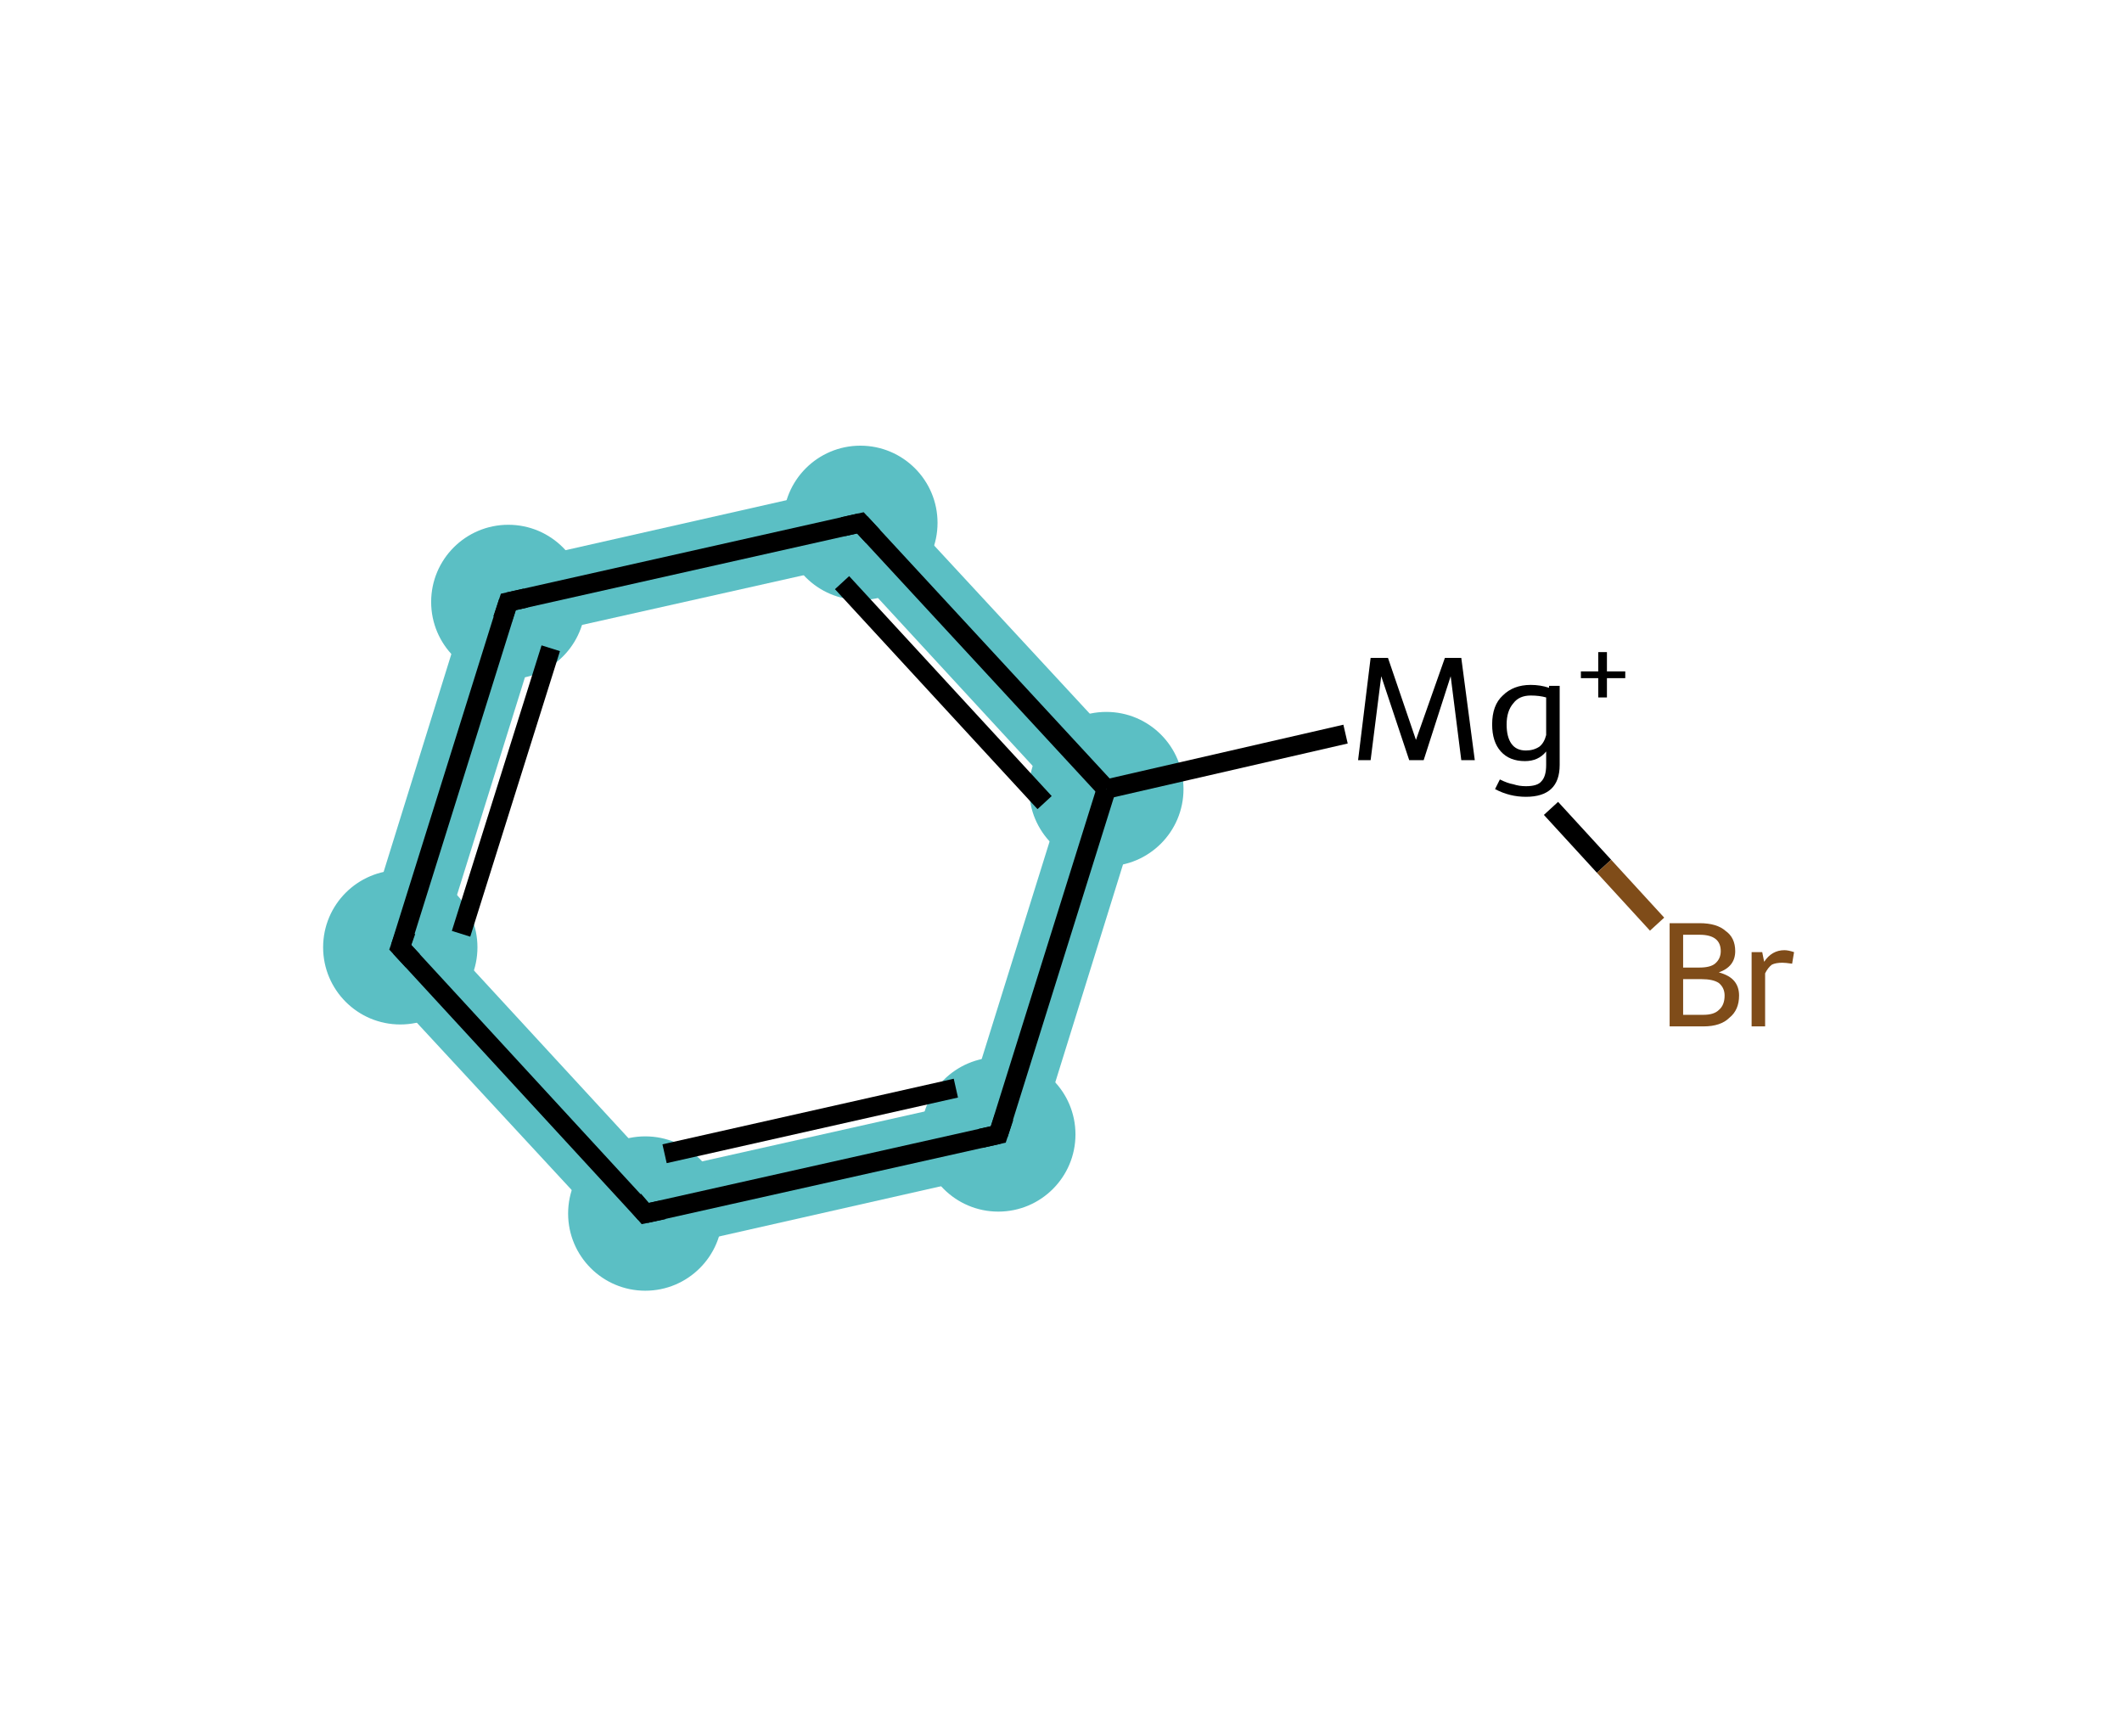 <?xml version='1.0' encoding='iso-8859-1'?>
<svg version='1.1' baseProfile='full'
              xmlns='http://www.w3.org/2000/svg'
                      xmlns:rdkit='http://www.rdkit.org/xml'
                      xmlns:xlink='http://www.w3.org/1999/xlink'
                  xml:space='preserve'
width='220px' height='180px' viewBox='0 0 220 180'>
<!-- END OF HEADER -->
<rect style='opacity:1.0;fill:#FFFFFF;stroke:none' width='220.0' height='180.0' x='0.0' y='0.0'> </rect>
<path class='bond-0 atom-0 atom-1' d='M 100.4,114.2 L 106.7,120.9 L 65.6,130.2 L 68.3,121.4 Z' style='fill:#5BBFC4;fill-rule:evenodd;fill-opacity:1;stroke:#5BBFC4;stroke-width:0.0px;stroke-linecap:butt;stroke-linejoin:miter;stroke-miterlimit:10;stroke-opacity:1;' />
<path class='bond-7 atom-0 atom-5' d='M 119.2,80.7 L 106.7,120.9 L 100.4,114.2 L 110.2,82.8 Z' style='fill:#5BBFC4;fill-rule:evenodd;fill-opacity:1;stroke:#5BBFC4;stroke-width:0.0px;stroke-linecap:butt;stroke-linejoin:miter;stroke-miterlimit:10;stroke-opacity:1;' />
<path class='bond-1 atom-1 atom-2' d='M 46.0,97.2 L 68.3,121.4 L 65.6,130.2 L 37.0,99.3 Z' style='fill:#5BBFC4;fill-rule:evenodd;fill-opacity:1;stroke:#5BBFC4;stroke-width:0.0px;stroke-linecap:butt;stroke-linejoin:miter;stroke-miterlimit:10;stroke-opacity:1;' />
<path class='bond-2 atom-2 atom-3' d='M 49.5,59.1 L 55.8,65.8 L 46.0,97.2 L 37.0,99.3 Z' style='fill:#5BBFC4;fill-rule:evenodd;fill-opacity:1;stroke:#5BBFC4;stroke-width:0.0px;stroke-linecap:butt;stroke-linejoin:miter;stroke-miterlimit:10;stroke-opacity:1;' />
<path class='bond-3 atom-3 atom-4' d='M 90.6,49.8 L 87.9,58.6 L 55.8,65.8 L 49.5,59.1 Z' style='fill:#5BBFC4;fill-rule:evenodd;fill-opacity:1;stroke:#5BBFC4;stroke-width:0.0px;stroke-linecap:butt;stroke-linejoin:miter;stroke-miterlimit:10;stroke-opacity:1;' />
<path class='bond-4 atom-4 atom-5' d='M 90.6,49.8 L 119.2,80.7 L 110.2,82.8 L 87.9,58.6 Z' style='fill:#5BBFC4;fill-rule:evenodd;fill-opacity:1;stroke:#5BBFC4;stroke-width:0.0px;stroke-linecap:butt;stroke-linejoin:miter;stroke-miterlimit:10;stroke-opacity:1;' />
<ellipse cx='103.5' cy='117.6' rx='7.5' ry='7.5' class='atom-0'  style='fill:#5BBFC4;fill-rule:evenodd;stroke:#5BBFC4;stroke-width:1.0px;stroke-linecap:butt;stroke-linejoin:miter;stroke-opacity:1' />
<ellipse cx='66.9' cy='125.8' rx='7.5' ry='7.5' class='atom-1'  style='fill:#5BBFC4;fill-rule:evenodd;stroke:#5BBFC4;stroke-width:1.0px;stroke-linecap:butt;stroke-linejoin:miter;stroke-opacity:1' />
<ellipse cx='41.5' cy='98.2' rx='7.5' ry='7.5' class='atom-2'  style='fill:#5BBFC4;fill-rule:evenodd;stroke:#5BBFC4;stroke-width:1.0px;stroke-linecap:butt;stroke-linejoin:miter;stroke-opacity:1' />
<ellipse cx='52.7' cy='62.4' rx='7.5' ry='7.5' class='atom-3'  style='fill:#5BBFC4;fill-rule:evenodd;stroke:#5BBFC4;stroke-width:1.0px;stroke-linecap:butt;stroke-linejoin:miter;stroke-opacity:1' />
<ellipse cx='89.2' cy='54.2' rx='7.5' ry='7.5' class='atom-4'  style='fill:#5BBFC4;fill-rule:evenodd;stroke:#5BBFC4;stroke-width:1.0px;stroke-linecap:butt;stroke-linejoin:miter;stroke-opacity:1' />
<ellipse cx='114.7' cy='81.8' rx='7.5' ry='7.5' class='atom-5'  style='fill:#5BBFC4;fill-rule:evenodd;stroke:#5BBFC4;stroke-width:1.0px;stroke-linecap:butt;stroke-linejoin:miter;stroke-opacity:1' />
<path class='bond-0 atom-0 atom-1' d='M 103.5,117.6 L 66.9,125.8' style='fill:none;fill-rule:evenodd;stroke:#000000;stroke-width:2.0px;stroke-linecap:butt;stroke-linejoin:miter;stroke-opacity:1' />
<path class='bond-0 atom-0 atom-1' d='M 99.1,112.8 L 68.9,119.6' style='fill:none;fill-rule:evenodd;stroke:#000000;stroke-width:2.0px;stroke-linecap:butt;stroke-linejoin:miter;stroke-opacity:1' />
<path class='bond-1 atom-1 atom-2' d='M 66.9,125.8 L 41.5,98.2' style='fill:none;fill-rule:evenodd;stroke:#000000;stroke-width:2.0px;stroke-linecap:butt;stroke-linejoin:miter;stroke-opacity:1' />
<path class='bond-2 atom-2 atom-3' d='M 41.5,98.2 L 52.7,62.4' style='fill:none;fill-rule:evenodd;stroke:#000000;stroke-width:2.0px;stroke-linecap:butt;stroke-linejoin:miter;stroke-opacity:1' />
<path class='bond-2 atom-2 atom-3' d='M 47.8,96.8 L 57.1,67.2' style='fill:none;fill-rule:evenodd;stroke:#000000;stroke-width:2.0px;stroke-linecap:butt;stroke-linejoin:miter;stroke-opacity:1' />
<path class='bond-3 atom-3 atom-4' d='M 52.7,62.4 L 89.2,54.2' style='fill:none;fill-rule:evenodd;stroke:#000000;stroke-width:2.0px;stroke-linecap:butt;stroke-linejoin:miter;stroke-opacity:1' />
<path class='bond-4 atom-4 atom-5' d='M 89.2,54.2 L 114.7,81.8' style='fill:none;fill-rule:evenodd;stroke:#000000;stroke-width:2.0px;stroke-linecap:butt;stroke-linejoin:miter;stroke-opacity:1' />
<path class='bond-4 atom-4 atom-5' d='M 87.3,60.4 L 108.3,83.2' style='fill:none;fill-rule:evenodd;stroke:#000000;stroke-width:2.0px;stroke-linecap:butt;stroke-linejoin:miter;stroke-opacity:1' />
<path class='bond-5 atom-5 atom-6' d='M 114.7,81.8 L 139.5,76.1' style='fill:none;fill-rule:evenodd;stroke:#000000;stroke-width:2.0px;stroke-linecap:butt;stroke-linejoin:miter;stroke-opacity:1' />
<path class='bond-6 atom-6 atom-7' d='M 160.8,83.8 L 166.3,89.8' style='fill:none;fill-rule:evenodd;stroke:#000000;stroke-width:2.0px;stroke-linecap:butt;stroke-linejoin:miter;stroke-opacity:1' />
<path class='bond-6 atom-6 atom-7' d='M 166.3,89.8 L 171.8,95.8' style='fill:none;fill-rule:evenodd;stroke:#7F4C19;stroke-width:2.0px;stroke-linecap:butt;stroke-linejoin:miter;stroke-opacity:1' />
<path class='bond-7 atom-5 atom-0' d='M 114.7,81.8 L 103.5,117.6' style='fill:none;fill-rule:evenodd;stroke:#000000;stroke-width:2.0px;stroke-linecap:butt;stroke-linejoin:miter;stroke-opacity:1' />
<path d='M 101.7,118.0 L 103.5,117.6 L 104.1,115.8' style='fill:none;stroke:#000000;stroke-width:2.0px;stroke-linecap:butt;stroke-linejoin:miter;stroke-miterlimit:10;stroke-opacity:1;' />
<path d='M 68.8,125.4 L 66.9,125.8 L 65.7,124.4' style='fill:none;stroke:#000000;stroke-width:2.0px;stroke-linecap:butt;stroke-linejoin:miter;stroke-miterlimit:10;stroke-opacity:1;' />
<path d='M 42.8,99.6 L 41.5,98.2 L 42.1,96.5' style='fill:none;stroke:#000000;stroke-width:2.0px;stroke-linecap:butt;stroke-linejoin:miter;stroke-miterlimit:10;stroke-opacity:1;' />
<path d='M 52.1,64.2 L 52.7,62.4 L 54.5,62.0' style='fill:none;stroke:#000000;stroke-width:2.0px;stroke-linecap:butt;stroke-linejoin:miter;stroke-miterlimit:10;stroke-opacity:1;' />
<path d='M 87.4,54.6 L 89.2,54.2 L 90.5,55.6' style='fill:none;stroke:#000000;stroke-width:2.0px;stroke-linecap:butt;stroke-linejoin:miter;stroke-miterlimit:10;stroke-opacity:1;' />
<path class='atom-6' d='M 152.9 78.8
L 151.5 78.8
L 150.4 70.1
L 147.6 78.8
L 146.1 78.8
L 143.2 70.1
L 142.1 78.8
L 140.8 78.8
L 142.1 68.2
L 143.9 68.2
L 146.8 76.7
L 149.8 68.2
L 151.5 68.2
L 152.9 78.8
' fill='#000000'/>
<path class='atom-6' d='M 161.7 71.1
L 161.7 79.3
Q 161.7 82.6, 158.2 82.6
Q 156.5 82.6, 155.0 81.8
L 155.5 80.8
Q 156.3 81.2, 156.9 81.3
Q 157.5 81.5, 158.2 81.5
Q 159.4 81.5, 159.8 81.0
Q 160.3 80.5, 160.3 79.3
L 160.3 77.9
Q 159.5 78.9, 158.1 78.9
Q 156.5 78.9, 155.6 77.9
Q 154.7 76.9, 154.7 75.1
Q 154.7 73.1, 155.8 72.1
Q 156.9 71.0, 158.7 71.0
Q 159.7 71.0, 160.6 71.3
L 160.6 71.1
L 161.7 71.1
M 158.2 77.8
Q 159.0 77.8, 159.6 77.4
Q 160.1 77.0, 160.3 76.2
L 160.3 72.3
Q 159.6 72.1, 158.7 72.1
Q 157.5 72.1, 156.9 72.9
Q 156.2 73.7, 156.2 75.1
Q 156.2 76.4, 156.7 77.1
Q 157.2 77.8, 158.2 77.8
' fill='#000000'/>
<path class='atom-6' d='M 163.9 69.6
L 165.7 69.6
L 165.7 67.6
L 166.6 67.6
L 166.6 69.6
L 168.5 69.6
L 168.5 70.3
L 166.6 70.3
L 166.6 72.3
L 165.7 72.3
L 165.7 70.3
L 163.9 70.3
L 163.9 69.6
' fill='#000000'/>
<path class='atom-7' d='M 178.2 100.8
Q 179.3 101.1, 179.8 101.7
Q 180.3 102.3, 180.3 103.2
Q 180.3 104.7, 179.3 105.5
Q 178.4 106.4, 176.6 106.4
L 173.1 106.4
L 173.1 95.7
L 176.2 95.7
Q 178.0 95.7, 178.9 96.5
Q 179.9 97.2, 179.9 98.6
Q 179.9 100.2, 178.2 100.8
M 174.5 96.9
L 174.5 100.3
L 176.2 100.3
Q 177.3 100.3, 177.8 99.9
Q 178.4 99.4, 178.4 98.6
Q 178.4 96.9, 176.2 96.9
L 174.5 96.9
M 176.6 105.2
Q 177.7 105.2, 178.2 104.7
Q 178.8 104.2, 178.8 103.2
Q 178.8 102.4, 178.2 101.9
Q 177.6 101.5, 176.4 101.5
L 174.5 101.5
L 174.5 105.2
L 176.6 105.2
' fill='#7F4C19'/>
<path class='atom-7' d='M 182.7 98.7
L 182.9 99.7
Q 183.7 98.5, 185.0 98.5
Q 185.4 98.5, 186.0 98.7
L 185.8 99.9
Q 185.1 99.8, 184.8 99.8
Q 184.1 99.8, 183.7 100.0
Q 183.3 100.3, 183.0 100.9
L 183.0 106.4
L 181.6 106.4
L 181.6 98.7
L 182.7 98.7
' fill='#7F4C19'/>
</svg>
